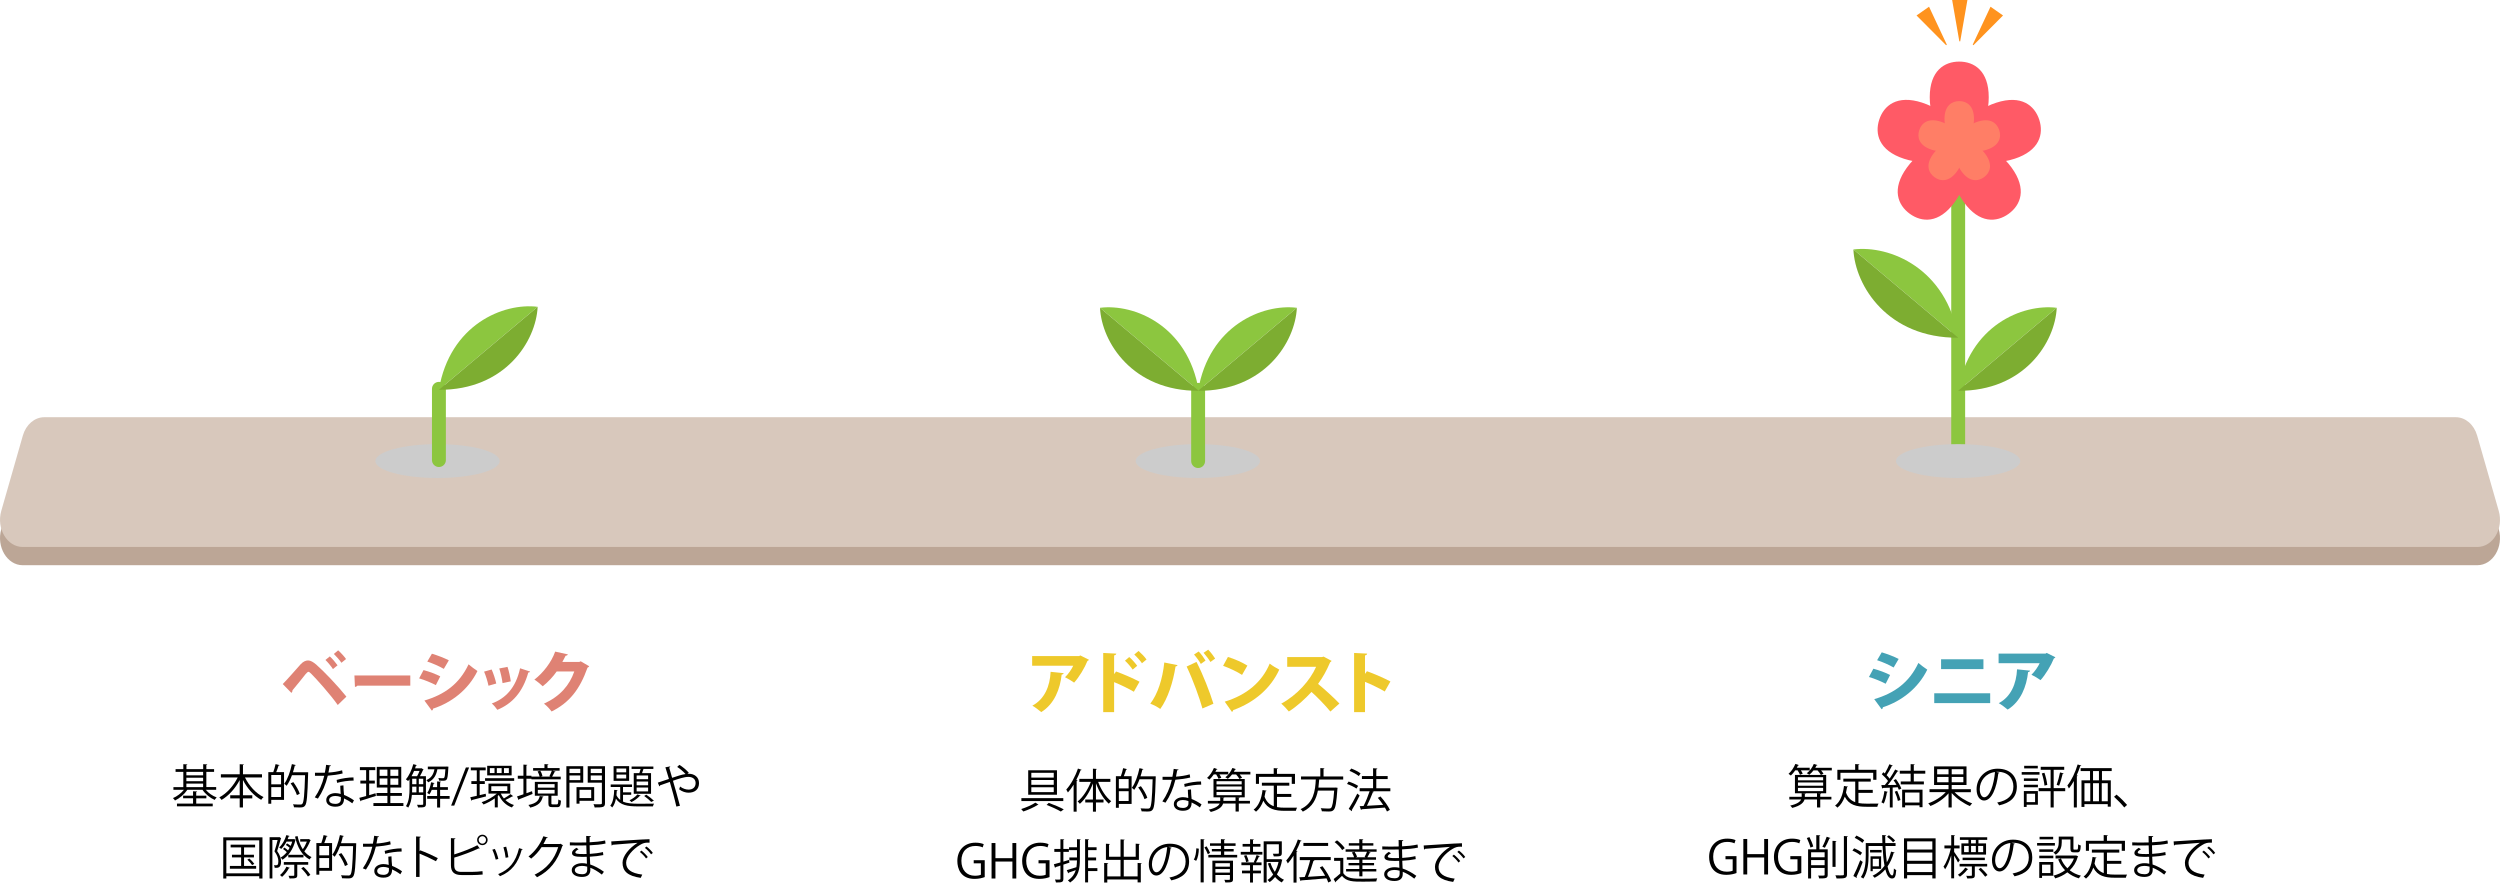 <?xml version="1.0" encoding="UTF-8"?>
<svg xmlns="http://www.w3.org/2000/svg" viewBox="0 0 1233.13 435.35">
  <defs>
    <style>
      .cls-1 {
        fill: #8cc63f;
      }

      .cls-2 {
        isolation: isolate;
      }

      .cls-3 {
        fill: #d8c8bc;
      }

      .cls-4 {
        fill: #eec92b;
      }

      .cls-5 {
        fill: #ff5a66;
      }

      .cls-6 {
        fill: #bca696;
      }

      .cls-7 {
        fill: #44a2b5;
      }

      .cls-8 {
        fill: #ff931e;
      }

      .cls-9 {
        fill: #df8274;
      }

      .cls-10 {
        fill: #ccc;
      }

      .cls-11 {
        fill: #ff7e66;
      }

      .cls-12 {
        mix-blend-mode: multiply;
      }

      .cls-13 {
        fill: #7dad31;
      }
    </style>
  </defs>
  <g class="cls-2">
    <g id="_レイヤー_2" data-name="レイヤー 2">
      <g id="_イラスト" data-name="イラスト">
        <g>
          <g>
            <path class="cls-6" d="M1211.3,214.79H21.83c-4.77,0-9.01,3.64-10.56,9.05L.62,261.02c-2.49,8.71,2.9,17.77,10.56,17.77H1221.95c7.67,0,13.06-9.06,10.56-17.77l-10.65-37.18c-1.55-5.41-5.79-9.05-10.56-9.05Z"/>
            <path class="cls-3" d="M1211.3,205.79H21.83c-4.77,0-9.01,3.64-10.56,9.05L.62,252.02c-2.49,8.71,2.9,17.77,10.56,17.77H1221.95c7.67,0,13.06-9.06,10.56-17.77l-10.65-37.18c-1.55-5.41-5.79-9.05-10.56-9.05Z"/>
            <path class="cls-1" d="M965.88,230.84c-1.89,0-3.43-1.54-3.43-3.43V61.75c0-1.89,1.54-3.43,3.43-3.43s3.43,1.54,3.43,3.43V227.41c0,1.89-1.54,3.43-3.43,3.43Z"/>
            <g>
              <path class="cls-1" d="M965.84,192.77l48.65-40.95c-16.83-2.1-43.26,8.71-48.65,40.95Z"/>
              <path class="cls-13" d="M965.84,192.77l48.65-40.95c-.8,16.94-15.96,41.14-48.65,40.95Z"/>
            </g>
            <g>
              <path class="cls-1" d="M965.91,166.59l-51.72-43.54c17.89-2.23,45.99,9.26,51.72,43.54Z"/>
              <path class="cls-13" d="M965.91,166.59l-51.72-43.54c.85,18.01,16.97,43.74,51.72,43.54Z"/>
            </g>
            <g class="cls-12">
              <ellipse class="cls-10" cx="965.84" cy="227.42" rx="30.64" ry="8.35"/>
            </g>
            <g class="cls-12">
              <ellipse class="cls-10" cx="590.83" cy="227.42" rx="30.64" ry="8.35"/>
            </g>
            <g class="cls-12">
              <ellipse class="cls-10" cx="215.81" cy="227.42" rx="30.64" ry="8.35"/>
            </g>
            <polygon class="cls-8" points="970.43 0 966.88 20.38 966.44 20.38 962.9 0 970.43 0"/>
            <polygon class="cls-8" points="951.5 3.31 960.28 22.04 959.92 22.3 945.33 7.63 951.5 3.31"/>
            <polygon class="cls-8" points="988 7.63 973.4 22.3 973.04 22.04 981.83 3.31 988 7.63"/>
            <path class="cls-1" d="M590.98,230.85c-1.9,0-3.43-1.54-3.43-3.43v-35.13c0-1.9,1.54-3.43,3.43-3.43s3.43,1.54,3.43,3.43v35.13c0,1.9-1.54,3.43-3.43,3.43Z"/>
            <g>
              <path class="cls-1" d="M590.95,192.77l48.73-40.95c-16.85-2.1-43.33,8.71-48.73,40.95Z"/>
              <path class="cls-13" d="M590.95,192.77l48.73-40.95c-.8,16.94-15.99,41.14-48.73,40.95Z"/>
            </g>
            <g>
              <path class="cls-1" d="M591.31,192.77l-48.73-40.95c16.85-2.1,43.33,8.71,48.73,40.95Z"/>
              <path class="cls-13" d="M591.31,192.77l-48.73-40.95c.8,16.94,15.99,41.14,48.73,40.95Z"/>
            </g>
            <g>
              <g>
                <path class="cls-5" d="M993.64,78.32c-12.48,4.06-24.98,.49-27.24-6.44-2.25-6.94,5.76-17.17,18.25-21.22,12.48-4.06,18.96,1.46,21.22,8.4,2.25,6.94,.26,15.21-12.23,19.27Z"/>
                <path class="cls-5" d="M968.69,99.77c-7.72-10.62-8.19-23.61-2.29-27.9,5.9-4.29,18.11,.18,25.82,10.8,7.72,10.62,4.47,18.49-1.43,22.78s-14.39,4.94-22.1-5.68Z"/>
                <path class="cls-5" d="M940.58,82.67c7.72-10.62,19.92-15.08,25.82-10.8,5.9,4.29,5.43,17.28-2.29,27.9-7.72,10.62-16.2,9.96-22.1,5.68s-9.15-12.16-1.43-22.78Z"/>
                <path class="cls-5" d="M948.15,50.65c12.48,4.06,20.5,14.29,18.25,21.22-2.25,6.94-14.75,10.5-27.24,6.44-12.48-4.06-14.48-12.33-12.23-19.27,2.25-6.94,8.73-12.46,21.22-8.4Z"/>
                <path class="cls-5" d="M980.95,47.96c0,13.13-7.25,23.91-14.55,23.91s-14.55-10.79-14.55-23.91,7.25-17.58,14.55-17.58,14.55,4.46,14.55,17.58Z"/>
              </g>
              <g>
                <path class="cls-11" d="M980.02,73.84c-6.24,2.03-12.49,.25-13.62-3.22-1.13-3.47,2.88-8.58,9.12-10.61,6.24-2.03,9.48,.73,10.61,4.2,1.13,3.47,.13,7.61-6.11,9.63Z"/>
                <path class="cls-11" d="M967.55,84.57c-3.86-5.31-4.09-11.8-1.14-13.95,2.95-2.14,9.05,.09,12.91,5.4,3.86,5.31,2.23,9.24-.72,11.39-2.95,2.14-7.19,2.47-11.05-2.84Z"/>
                <path class="cls-11" d="M953.49,76.02c3.86-5.31,9.96-7.54,12.91-5.4,2.95,2.14,2.71,8.64-1.14,13.95-3.86,5.31-8.1,4.98-11.05,2.84-2.95-2.14-4.57-6.08-.72-11.39Z"/>
                <path class="cls-11" d="M957.28,60.01c6.24,2.03,10.25,7.14,9.12,10.61-1.13,3.47-7.38,5.25-13.62,3.22-6.24-2.03-7.24-6.17-6.11-9.63,1.13-3.47,4.37-6.23,10.61-4.2Z"/>
                <path class="cls-11" d="M973.67,58.66c0,6.56-3.63,11.96-7.27,11.96s-7.27-5.39-7.27-11.96,3.63-8.79,7.27-8.79,7.27,2.23,7.27,8.79Z"/>
              </g>
            </g>
            <path class="cls-1" d="M216.5,230.35c-1.9,0-3.43-1.54-3.43-3.43v-35.13c0-1.9,1.54-3.43,3.43-3.43s3.43,1.54,3.43,3.43v35.13c0,1.9-1.54,3.43-3.43,3.43Z"/>
            <g>
              <path class="cls-1" d="M216.47,192.28l48.73-40.95c-16.85-2.1-43.33,8.71-48.73,40.95Z"/>
              <path class="cls-13" d="M216.47,192.28l48.73-40.95c-.8,16.94-15.99,41.14-48.73,40.95Z"/>
            </g>
          </g>
          <g>
            <g>
              <path d="M106.61,389.57h-5.1c1.33,1.63,3.36,3.06,5.38,3.77-.32,.3-.78,.83-1.01,1.22-2.28-.99-4.6-2.9-6-4.99h-7.47c-1.45,2.18-3.84,4.21-6.09,5.29-.23-.37-.67-.9-1.01-1.2,1.95-.81,4.05-2.37,5.4-4.09h-5.17v-1.33h4.88v-7.52h-3.82v-1.33h3.82v-2.46l2,.12c-.02,.18-.16,.28-.46,.32v2.02h8.26v-2.46l2.02,.12c-.02,.18-.16,.3-.46,.32v2.02h3.82v1.33h-3.82v7.52h4.85v1.33Zm-9.82,4.19v2.62h8.14v1.33h-17.64v-1.33h7.93v-2.62h-4.9v-1.29h4.9v-2.18l2.02,.12c-.02,.16-.16,.28-.46,.32v1.75h5.01v1.29h-5.01Zm3.4-13.04h-8.26v1.7h8.26v-1.7Zm-8.26,2.9v1.7h8.26v-1.7h-8.26Zm0,2.9v1.73h8.26v-1.73h-8.26Z"/>
              <path d="M129.22,383.48h-8.39c1.98,4.09,5.43,7.89,9.17,9.68-.39,.32-.9,.92-1.17,1.36-3.61-1.96-6.88-5.63-8.99-9.8v7.54h4.6v1.56h-4.6v4.46h-1.61v-4.46h-4.67v-1.56h4.67v-7.5c-2.18,4.16-5.47,7.77-8.94,9.8-.28-.39-.76-.97-1.1-1.26,3.61-1.86,7.06-5.73,9.06-9.82h-8.3v-1.56h9.29v-4.97l2.07,.12c-.02,.16-.14,.28-.46,.32v4.53h9.38v1.56Z"/>
              <path d="M134.79,380.86c.44-1.17,.9-2.78,1.13-3.96l1.98,.48c-.07,.16-.21,.23-.51,.23-.25,.94-.71,2.23-1.15,3.24h3.86v13.68h-6.3v1.91h-1.45v-15.59h2.44Zm3.84,6.02v-4.6h-4.83v4.6h4.83Zm-4.83,6.23h4.83v-4.85h-4.83v4.85Zm17.41-12.21l.8,.05c-.02,.12-.02,.34-.02,.51-.32,11.13-.62,14.81-1.52,15.91-.57,.78-1.2,.92-2.81,.92-.76,0-1.7-.02-2.64-.09-.05-.44-.23-1.08-.51-1.47,1.63,.12,3.1,.12,3.75,.12,.37,0,.62-.09,.85-.34,.74-.8,1.08-4.39,1.36-14.14h-6.46c-.74,2.02-1.63,3.86-2.64,5.24-.25-.28-.8-.78-1.15-1.01,1.63-2.18,2.97-5.96,3.75-9.7l1.95,.46c-.07,.21-.25,.28-.51,.25-.25,1.1-.55,2.23-.92,3.31h6.71Zm-6.53,4.88c1.33,1.79,2.69,4.16,3.17,5.73l-1.4,.67c-.48-1.56-1.77-4-3.1-5.79l1.33-.6Z"/>
              <path d="M163.28,377.59c-.07,.18-.3,.37-.71,.39-.16,1.01-.37,2.21-.58,3.1,2.25-.14,4.76-.53,6.76-1.13l.25,1.56c-2.14,.53-4.67,.9-7.31,1.1-1.1,4.42-2.62,8-4.88,11.31l-1.54-.62c2.09-3.01,3.68-6.46,4.67-10.65h-4.58v-1.49h2.74c.71,0,1.45-.02,2.12-.02,.28-1.22,.48-2.53,.64-3.89l2.41,.32Zm6.12,9.8c.02,1.86,.16,3.13,.3,4.71,1.47,.58,3.38,1.56,4.9,2.67l-.83,1.47c-1.26-.97-2.83-1.86-4.07-2.42,0,2.3-.92,4.09-4.3,4.09-2.55,0-4.51-1.15-4.48-3.31,0-2.3,2.41-3.4,4.53-3.4,.83,0,1.68,.16,2.6,.41-.09-1.47-.21-2.97-.21-4.05l1.56-.18Zm-1.27,5.75c-.94-.37-1.91-.53-2.74-.53-1.38,0-3.01,.55-3.04,1.98,0,1.31,1.29,1.93,3.08,1.93,1.66,0,2.71-.8,2.71-2.32,0-.37,0-.71-.02-1.06Zm6.3-8.12c-2.6,.02-5.75,.44-8.14,1.13l-.25-1.45c2.62-.76,5.79-1.24,8.3-1.24l.09,1.56Z"/>
              <path d="M182.1,386.49v5.7l3.13-.92c.02,.14,.05,.28,.18,1.33-2.67,.85-5.5,1.77-7.27,2.3-.02,.18-.16,.3-.3,.34l-.62-1.7c.94-.23,2.09-.55,3.38-.92v-6.14h-2.85v-1.45h2.85v-5.17h-3.08v-1.47h7.59v1.47h-3.01v5.17h2.78v1.45h-2.78Zm10.44,9.63h6.44v1.43h-14.79v-1.43h6.9v-3.56h-5.38v-1.4h5.38v-2.69h-5.24v-10.21h12.07v10.21h-5.38v2.69h5.7v1.4h-5.7v3.56Zm-5.29-16.51v3.08h3.84v-3.08h-3.84Zm0,7.5h3.84v-3.13h-3.84v3.13Zm9.22-4.42v-3.08h-3.93v3.08h3.93Zm0,4.42v-3.13h-3.93v3.13h3.93Z"/>
              <path d="M210.09,382.86v13.7c0,1.72-.97,1.72-3.89,1.72-.07-.37-.3-.96-.51-1.33,.74,.02,1.4,.05,1.89,.05,1.06,0,1.17,0,1.17-.46v-4.44h-5.59c-.18,2.18-.69,4.53-1.79,6.25-.23-.21-.83-.58-1.13-.71,1.59-2.48,1.75-5.96,1.75-8.58v-4.67c-.23,.3-.46,.6-.69,.85-.25-.23-.76-.64-1.1-.85,1.54-1.68,2.87-4.58,3.66-7.47l1.77,.48c-.05,.16-.18,.23-.46,.23-.14,.46-.28,.9-.44,1.36h2.94l.23-.07,1.06,.69c-.05,.09-.18,.14-.3,.18-.37,.9-.97,2.07-1.52,3.06h2.94Zm-4.37,0c.44-.74,.87-1.7,1.22-2.6h-2.69c-.39,.92-.8,1.79-1.26,2.6h2.74Zm-2.41,5.17v1.03c0,.55,0,1.17-.05,1.79h2.14v-2.83h-2.09Zm0-3.93v2.71h2.09v-2.71h-2.09Zm3.27,0v2.71h2.18v-2.71h-2.18Zm0,6.76h2.18v-2.83h-2.18v2.83Zm14.62-12.69c0,.16-.02,.32-.05,.48-.21,3.91-.39,5.36-.9,5.91-.3,.37-.67,.55-1.72,.55-.53,0-1.24-.02-1.95-.05-.02-.39-.16-.94-.37-1.31,.97,.12,1.86,.12,2.18,.12,.34,0,.55-.02,.69-.21,.28-.32,.46-1.43,.62-4.21h-3.96c-.48,2.55-1.49,5.04-4.55,6.44-.18-.32-.57-.83-.9-1.08,2.58-1.08,3.56-3.08,4-5.36h-3.27v-1.33h9.06l.3-.02,.8,.07Zm.58,14.46v1.38h-4.69v4.3h-1.49v-4.3h-4.88v-1.38h4.88v-3.01h-2.64c-.32,.85-.74,1.61-1.17,2.21-.25-.21-.74-.55-1.06-.74,.9-1.17,1.54-3.22,1.91-5.24l1.7,.41c-.05,.14-.18,.23-.44,.23-.14,.58-.28,1.17-.46,1.77h2.16v-2.81l1.93,.12c-.02,.16-.14,.28-.44,.32v2.37h3.84v1.36h-3.84v3.01h4.69Z"/>
              <path d="M224.05,397.37h-1.54l7.29-18.83h1.59l-7.34,18.83Z"/>
              <path d="M239.57,391.5l.16,1.33c-2.53,.67-5.2,1.36-6.88,1.77-.02,.18-.14,.32-.3,.37l-.6-1.72c.9-.18,2-.44,3.22-.71v-5.84h-2.67v-1.4h2.67v-5.33h-2.94v-1.4h7.34v1.4h-2.97v5.33h2.53v1.4h-2.53v5.5l2.97-.69Zm7.45-.05c.39,.85,.9,1.66,1.52,2.39,1.08-.6,2.46-1.5,3.27-2.12l1.33,1.01c-.07,.07-.16,.11-.28,.11-.07,0-.12,0-.18-.02-.87,.55-2.3,1.29-3.4,1.79,1.17,1.1,2.6,1.98,4.23,2.46-.34,.3-.78,.85-1.01,1.22-2.9-1.01-5.17-3.29-6.46-6.12-.16,.16-.32,.3-.51,.46v5.63h-1.47v-4.48c-1.77,1.29-3.79,2.35-5.56,3.04-.21-.34-.62-.83-.94-1.13,2.55-.83,5.54-2.46,7.52-4.25h-4.14v-4.92h10.76v4.92h-4.67Zm-7.77-7.61h14.37v1.31h-14.37v-1.31Zm13.11-6.12v4.76h-12.05v-4.76h12.05Zm-8.44,3.59v-2.42h-2.3v2.42h2.3Zm-1.59,6.48v2.39h7.91v-2.39h-7.91Zm5.1-6.48v-2.42h-2.37v2.42h2.37Zm3.56,0v-2.42h-2.41v2.42h2.41Z"/>
              <path d="M259.65,391.25l2.76-.99c.07,.3,.14,.62,.28,1.36-2.44,.99-4.99,2-6.62,2.62-.02,.18-.14,.32-.28,.37l-.78-1.75c.87-.28,1.98-.67,3.17-1.08v-7.68h-2.78v-1.47h2.78v-5.5l1.93,.14c-.02,.16-.16,.25-.46,.3v5.06h2.48v.44h4.05c-.16-.74-.55-1.77-1.01-2.58l1.31-.32c.53,.78,.97,1.91,1.1,2.64-.51,.12-.8,.21-.99,.25h5.01l-.6-.21c.41-.76,.92-1.91,1.2-2.71h-9.24v-1.29h5.59v-1.95l1.98,.12c-.02,.16-.14,.28-.46,.32v1.52h5.96v1.29h-3.47l1.47,.44c-.05,.14-.21,.21-.46,.21-.32,.64-.8,1.59-1.22,2.28h4.23v1.33h-14.44v-.3h-2.48v7.15Zm8.46,1.61c-.05,.14-.18,.25-.44,.3-.64,2.41-1.95,4.21-6.14,5.2-.16-.37-.57-1.01-.9-1.31,3.84-.74,5.1-2.14,5.59-4.39l1.89,.21Zm3.86,3.33c0,.48,.11,.57,.69,.57h2c.55,0,.67-.28,.74-2.41,.3,.25,.9,.48,1.31,.58-.16,2.58-.55,3.2-1.86,3.2h-2.37c-1.59,0-1.98-.41-1.98-1.91v-3.72h-6.69v-6.83h11.27v6.83h-2.99l-.11,.02v3.68Zm-6.69-9.43v1.77h8.28v-1.77h-8.28Zm0,2.83v1.82h8.28v-1.82h-8.28Z"/>
              <path d="M287.69,386.05h-6.81v12.26h-1.52v-20.37h8.32v8.12Zm-1.47-6.85h-5.33v2.12h5.33v-2.12Zm-5.33,5.59h5.33v-2.3h-5.33v2.3Zm12.19,10.21h-7.24v1.4h-1.47v-8.16h8.71v6.76Zm-1.47-5.43h-5.77v4.09h5.77v-4.09Zm6.81-11.64v18.19c0,1.08-.28,1.59-.99,1.86-.76,.28-2.09,.3-4.12,.3-.07-.44-.34-1.17-.57-1.61,.8,.02,1.56,.05,2.21,.05,1.79,0,1.93,0,1.93-.62v-10.05h-6.99v-8.12h8.53Zm-1.54,1.27h-5.5v2.12h5.5v-2.12Zm-5.5,5.59h5.5v-2.3h-5.5v2.3Z"/>
              <path d="M307.31,392.03v3.36c1.93,.87,4.44,1.03,7.45,1.06,.97,0,6.6,0,7.86-.05-.23,.34-.48,.94-.57,1.36h-7.29c-5.2,0-8.81-.58-10.95-3.82-.32,1.66-.87,3.24-1.84,4.35-.21-.28-.62-.69-.94-.87,1.43-1.72,1.82-4.97,1.93-7.82l1.72,.16c-.02,.16-.16,.28-.44,.3-.05,.69-.09,1.43-.18,2.18,.48,.99,1.1,1.75,1.86,2.34v-6.39h-4.69v-1.24h10.51v1.24h-4.44v2.62h4.05v1.22h-4.05Zm3.01-14.12v7.24h-7.66v-7.24h7.66Zm-1.45,3.04v-1.86h-4.78v1.86h4.78Zm0,3.04v-1.91h-4.78v1.91h4.78Zm7.13,8.46c-.09,.16-.28,.21-.46,.18-.99,1.1-2.62,2.28-4.07,3.01-.21-.25-.64-.69-.94-.92,1.36-.62,2.97-1.72,3.89-2.88l1.59,.6Zm-3.4-11.11h2.76c.21-.62,.46-1.38,.64-2.05h-4.46v-1.2h10.74v1.2h-4.88c-.18,.62-.44,1.38-.71,2.05h4.44v10.21h-8.53v-10.21Zm7.08,3.01v-1.84h-5.66v1.84h5.66Zm0,2.99v-1.86h-5.66v1.86h5.66Zm0,3.01v-1.89h-5.66v1.89h5.66Zm1.52,5.2c-.8-.87-2.21-2.05-3.45-2.94l1.03-.64c1.33,.92,2.85,2.07,3.75,2.97l-1.33,.62Z"/>
              <path d="M339.11,381.71c.25-.02,.46-.05,.69-.05,2.51,0,4.99,1.5,4.99,4.6s-2.05,4.74-5.2,4.74c-1.36,0-3.15-.51-4.6-1.66,.16-.34,.34-.94,.46-1.38,1.33,1.04,2.92,1.52,4.14,1.52,2.16,0,3.52-1.17,3.52-3.24,0-1.7-1.17-3.04-3.61-3.04-1.93,0-4.97,.99-7.57,1.91,1.08,3.66,2.55,8.9,3.45,12.35l-1.77,.39c-.71-3.31-2.23-8.78-3.22-12.16-1.47,.53-3.54,1.22-4.78,1.68-.02,.21-.18,.41-.39,.51l-.74-1.84c1.47-.46,3.79-1.22,5.47-1.82-.69-2.35-1.33-4.42-1.75-5.75l2.37-.44c.02,.3-.09,.41-.48,.62,.51,1.77,.92,3.27,1.43,5.01,2.48-.85,4.83-1.61,6.62-1.86-1.03-1.17-2.85-2.74-4.12-3.5l1.06-1.03c1.54,.87,3.59,2.6,4.67,3.91l-.64,.53Z"/>
              <path d="M110.12,413.03h19.34v20.3h-1.59v-1.13h-16.23v1.13h-1.52v-20.3Zm1.52,17.73h16.23v-16.26h-16.23v16.26Zm8.74-3.63h5.96v1.36h-12.95v-1.36h5.54v-4.23h-4.51v-1.31h4.51v-3.61h-5.17v-1.33h12.07v1.33h-5.45v3.61h4.88v1.31h-4.88v4.23Zm3.98-.41c-.48-.74-1.49-1.89-2.37-2.69l1.01-.55c.9,.78,1.93,1.86,2.44,2.6l-1.08,.64Z"/>
              <path d="M137.76,412.87l.94,.58c-.02,.07-.09,.16-.16,.21-.48,1.77-1.2,4.19-1.84,6.12,1.4,1.98,1.93,3.63,1.93,5.13,0,3.2-1.52,3.24-3.15,3.15-.02-.37-.14-.94-.32-1.29,.3,.02,.57,.02,.83,.02,.71,0,1.31,0,1.31-1.98-.02-1.33-.48-2.94-1.91-4.9,.57-1.75,1.15-3.93,1.54-5.56h-2.58v18.97h-1.38v-20.37h4.55l.23-.07Zm3.86,3.15c.58,.32,1.24,.78,1.75,1.2,.3-.67,.55-1.36,.76-2.09h-2.81c-.71,1.43-1.63,2.71-2.62,3.61-.23-.21-.67-.57-.99-.76,1.52-1.33,2.81-3.63,3.54-6.07l1.61,.44c-.05,.16-.21,.23-.46,.23-.14,.44-.32,.9-.51,1.33h2.83l.28-.05c.67,.25,.78,.3,.87,.37-.05,.12-.12,.18-.18,.25-1.01,4.42-3.5,7.8-6.37,9.59-.18-.32-.57-.8-.9-1.06,1.08-.62,2.14-1.54,3.06-2.69-.51-.51-1.24-1.13-1.89-1.56l.71-.69c.6,.39,1.29,.94,1.77,1.4,.3-.41,.55-.85,.8-1.29-.51-.48-1.24-1.03-1.89-1.4l.62-.76Zm.87,12.26c-.8,1.54-2.12,3.17-3.36,4.23-.23-.25-.71-.67-1.01-.9,1.17-.94,2.41-2.53,3.17-4.12,1.22,.41,1.45,.48,1.66,.57-.05,.14-.21,.21-.46,.21Zm9.54-1.75h-5.4v5.15c0,1.45-.55,1.63-3.82,1.63-.07-.39-.3-.97-.51-1.33,1.17,.02,2.18,.02,2.48,0,.3-.02,.37-.07,.37-.34v-5.1h-5.15v-1.33h12.03v1.33Zm-9.84-3.61v-1.29h7.5v1.29h-7.5Zm10.12-9.08l.99,.6c-.02,.12-.16,.16-.25,.21-.64,1.75-1.77,3.84-2.94,5.29,.99,1.22,2.18,2.18,3.56,2.83-.32,.28-.76,.78-.97,1.17-3.77-2-6.05-6.07-7.17-11.27l1.24-.28c.53,2.46,1.38,4.67,2.58,6.49,.78-1.06,1.52-2.46,2-3.75h-3.27v-1.22h3.98l.25-.07Zm-.44,18.49c-.6-1.1-2-2.81-3.27-4.02l1.13-.71c1.27,1.17,2.71,2.81,3.36,3.93l-1.22,.81Z"/>
              <path d="M158.49,415.86c.44-1.17,.9-2.78,1.13-3.96l1.98,.48c-.07,.16-.21,.23-.51,.23-.25,.94-.71,2.23-1.15,3.24h3.86v13.68h-6.3v1.91h-1.45v-15.59h2.44Zm3.84,6.02v-4.6h-4.83v4.6h4.83Zm-4.83,6.23h4.83v-4.85h-4.83v4.85Zm17.41-12.21l.8,.05c-.02,.12-.02,.34-.02,.51-.32,11.13-.62,14.81-1.52,15.91-.57,.78-1.2,.92-2.81,.92-.76,0-1.7-.02-2.64-.09-.05-.44-.23-1.08-.51-1.47,1.63,.12,3.1,.12,3.75,.12,.37,0,.62-.09,.85-.34,.74-.8,1.08-4.39,1.36-14.14h-6.46c-.74,2.02-1.63,3.86-2.64,5.24-.25-.28-.8-.78-1.15-1.01,1.63-2.18,2.97-5.96,3.75-9.7l1.95,.46c-.07,.21-.25,.28-.51,.25-.25,1.1-.55,2.23-.92,3.31h6.71Zm-6.53,4.88c1.33,1.79,2.69,4.16,3.17,5.73l-1.4,.67c-.48-1.56-1.77-4-3.1-5.79l1.33-.6Z"/>
              <path d="M186.98,412.59c-.07,.18-.3,.37-.71,.39-.16,1.01-.37,2.21-.58,3.1,2.25-.14,4.76-.53,6.76-1.13l.25,1.56c-2.14,.53-4.67,.9-7.31,1.1-1.1,4.42-2.62,8-4.88,11.31l-1.54-.62c2.09-3.01,3.68-6.46,4.67-10.65h-4.58v-1.49h2.74c.71,0,1.45-.02,2.12-.02,.28-1.22,.48-2.53,.64-3.89l2.41,.32Zm6.12,9.8c.02,1.86,.16,3.13,.3,4.71,1.47,.58,3.38,1.56,4.9,2.67l-.83,1.47c-1.26-.97-2.83-1.86-4.07-2.42,0,2.3-.92,4.09-4.3,4.09-2.55,0-4.51-1.15-4.48-3.31,0-2.3,2.41-3.4,4.53-3.4,.83,0,1.68,.16,2.6,.41-.09-1.47-.21-2.97-.21-4.05l1.56-.18Zm-1.27,5.75c-.94-.37-1.91-.53-2.74-.53-1.38,0-3.01,.55-3.04,1.98,0,1.31,1.29,1.93,3.08,1.93,1.66,0,2.71-.8,2.71-2.32,0-.37,0-.71-.02-1.06Zm6.3-8.12c-2.6,.02-5.75,.44-8.14,1.13l-.25-1.45c2.62-.76,5.79-1.24,8.3-1.24l.09,1.56Z"/>
              <path d="M215.02,424.8c-2.35-1.26-5.56-2.76-8.07-3.75v11.5h-1.72v-19.98l2.32,.14c-.02,.25-.21,.41-.6,.48v6.71l.35-.48c2.69,.99,6.25,2.58,8.65,3.84l-.92,1.54Z"/>
              <path d="M233.16,430.04c.92,0,3.38-.11,4.83-.34,.02,.51,.05,1.15,.09,1.66-1.52,.18-3.82,.25-4.76,.25h-5.75c-3.47,0-5.15-1.5-5.15-4.78v-13.43l2.25,.14c-.05,.23-.21,.37-.62,.44v7.47c3.52-1.1,8.42-2.94,11.41-4.55l1.17,1.59c-.07,.05-.16,.07-.25,.07-.11,0-.23-.02-.34-.07-2.78,1.4-8.03,3.36-11.98,4.53v3.84c0,2.35,1.13,3.2,3.5,3.2h5.61Zm4.78-18.33c1.43,0,2.58,1.15,2.58,2.58s-1.15,2.58-2.58,2.58-2.6-1.15-2.6-2.58,1.22-2.58,2.6-2.58Zm1.79,2.58c0-1.01-.8-1.84-1.79-1.84s-1.82,.83-1.82,1.84,.8,1.84,1.82,1.84,1.79-.87,1.79-1.84Z"/>
              <path d="M244.09,418.73c.69,1.4,1.45,3.61,1.72,4.94l-1.29,.34c-.28-1.33-.99-3.43-1.68-4.9l1.24-.39Zm13.73,.16c-.05,.21-.28,.25-.48,.23-1.79,6.71-5.17,10.83-10.74,13.08-.18-.28-.6-.8-.9-1.06,5.5-2.16,8.65-5.93,10.32-12.79l1.79,.53Zm-8.14-1.26c.48,1.54,.92,3.75,1.08,5.22l-1.36,.25c-.14-1.47-.57-3.59-1.08-5.17l1.36-.3Z"/>
              <path d="M277.74,416.94c-.09,.11-.21,.23-.35,.32-2.41,7.45-6.19,12.23-12.53,15.45-.28-.39-.71-.92-1.17-1.26,6.02-2.92,9.75-7.52,11.66-13.61h-8.21c-1.33,2.07-3.1,4.07-5.15,5.68-.32-.32-.85-.76-1.31-1.06,3.13-2.42,5.77-5.93,7.34-9.98l2.18,.62c-.09,.23-.37,.3-.67,.3-.46,1.01-.94,1.98-1.47,2.9h8.09l.28-.14,1.31,.78Z"/>
              <path d="M281.12,415.49c1.43,.09,3.33,.09,4.9,.09,1.03,0,2.21-.02,3.17-.05-.02-1.1-.05-2.39-.05-3.2l2.32,.12c-.02,.28-.23,.41-.62,.48-.02,.37,0,2.14,0,2.53,2.69-.14,5.36-.37,7.63-.9l.21,1.52c-2.25,.51-4.92,.74-7.84,.87,.02,1.38,.05,2.81,.09,4.23,2.23-.14,4.62-.44,6.48-.9l.18,1.49c-1.93,.41-4.35,.69-6.65,.8l.18,3.84c2.12,.69,4.37,1.88,6.76,3.59l-1.01,1.4c-2.07-1.63-4.02-2.74-5.7-3.38,0,.37,.02,.78,.02,1.08-.02,2.18-1.33,3.45-4.12,3.45-2.92,0-5.06-1.2-5.06-3.36s2.51-3.43,5.08-3.43c.76,0,1.56,.07,2.41,.28-.02-.99-.07-2.18-.09-3.43-.74,.02-1.56,.05-2.23,.05-3.93,0-5.04-.62-5.04-1.95,0-.87,.67-1.59,2.14-2.53l1.1,.71c-1.03,.57-1.59,1.08-1.59,1.54,0,.69,1.08,.83,4,.83,.51,0,1.03,0,1.54-.02l-.14-4.25c-.99,.05-2.14,.05-3.17,.05-1.47,0-3.56,0-4.94-.05v-1.52Zm8.51,11.98c-.92-.25-1.77-.37-2.58-.37-1.75,0-3.52,.71-3.52,2.09s1.61,2.02,3.61,2.02c1.82,0,2.51-.8,2.51-2.41l-.02-1.33Z"/>
              <path d="M301.5,415.03c1.72-.07,15.89-1.08,18.88-1.1l.02,1.72c-.3-.02-.58-.02-.85-.02-1.33,0-2.46,.23-3.93,1.17-3.45,2.07-6.78,5.77-6.78,8.74,0,3.22,2.25,5.13,7.96,5.86l-.76,1.61c-6.53-.94-8.97-3.38-8.97-7.47,0-3.24,3.2-7.17,7.4-9.82-2.53,.18-9.31,.69-12.28,.97-.07,.18-.32,.34-.51,.37l-.18-2.02Zm14.9,4.53c1.1,.83,2.41,2.18,3.13,3.17l-.87,.71c-.64-1.01-2.05-2.44-3.04-3.2l.78-.69Zm2.48-2.02c1.13,.83,2.46,2.16,3.13,3.17l-.87,.69c-.62-.92-1.95-2.35-3.04-3.17l.78-.69Z"/>
            </g>
            <g>
              <path class="cls-9" d="M139.47,337.41c2.34-2.38,6.54-7.19,8.81-9.74,1.22-1.32,2.48-1.91,3.7-1.91s2.57,.83,3.96,2.01c3.73,3.23,10.83,10.69,14.92,15.84l-4.26,4.13c-3.63-5.18-10.73-13.07-12.97-15.28-.73-.69-1.12-1.09-1.49-1.09-.36,.03-.76,.43-1.39,1.12-.89,1.12-4.49,5.68-6.5,8.02,.03,.4-.1,.89-.53,1.25l-4.26-4.36Zm23.2-13.63c1.32,1.16,2.97,3.17,3.83,4.39l-2.28,1.85c-.73-1.19-2.61-3.46-3.7-4.49l2.14-1.75Zm4.13-3c1.35,1.19,3.04,3.07,3.89,4.29l-2.28,1.85c-.76-1.16-2.64-3.3-3.73-4.36l2.11-1.78Z"/>
              <path class="cls-9" d="M174.82,333.19h27.56v5.02h-26.11c-.23,.33-.69,.56-1.19,.63l-.26-5.64Z"/>
              <path class="cls-9" d="M208.91,330.52c2.94,.79,6.11,1.98,8.25,3.1l-2.18,4.32c-2.11-1.12-5.41-2.51-8.25-3.33l2.18-4.09Zm.43,15.02c9.83-2.91,17.23-8.12,21.78-17.86,.99,.89,3.33,2.64,4.39,3.3-4.52,9.24-12.74,15.58-21.95,18.58,.07,.33-.1,.73-.56,.96l-3.66-4.98Zm3.7-23.1c2.94,.89,6.04,2.08,8.35,3.27l-2.48,4.22c-2.34-1.35-5.25-2.64-8.15-3.6l2.28-3.89Z"/>
              <path class="cls-9" d="M242.5,330.22c.89,1.95,1.85,4.95,2.28,6.93l-3.83,1.09c-.43-2.11-1.29-4.95-2.18-6.96l3.73-1.05Zm18.98,1.02c-.1,.27-.43,.5-.89,.46-2.74,9.77-8.02,15.45-15.28,18.42-.53-.82-1.82-2.38-2.74-3.13,6.67-2.41,11.85-7.59,13.96-17.36l4.95,1.62Zm-11.16-2.31c.69,1.91,1.35,5.08,1.62,7.16l-4.06,.86c-.26-2.21-.96-5.21-1.62-7.23l4.06-.79Z"/>
              <path class="cls-9" d="M290.62,328.64c-.13,.3-.53,.53-.83,.69-3.86,10.83-8.91,17.2-17.72,21.62-.83-1.12-2.31-2.84-3.76-3.86,8.05-3.7,12.61-9.11,14.95-15.88h-8.68c-1.55,2.31-4.26,5.25-6.87,7.29-.96-.96-2.81-2.47-4.13-3.27,4.19-3.2,8.38-8.45,10.26-13.83l6.27,1.38c-.13,.4-.59,.63-1.12,.66-.49,1.06-1.12,2.08-1.62,3.07h8.35l.73-.33,4.16,2.44Z"/>
            </g>
          </g>
          <g>
            <g>
              <path d="M512.24,396.91c-.09,.07-.25,.14-.46,.14-1.63,1.1-4.65,2.44-7.01,3.22-.23-.32-.71-.87-1.06-1.2,2.39-.76,5.43-2.07,6.99-3.17l1.54,1.01Zm-8.44-3.22h20.67v1.45h-20.67v-1.45Zm3.36-13.77h14.19v12.1h-14.19v-12.1Zm1.54,1.26v2.37h11.06v-2.37h-11.06Zm0,3.56v2.37h11.06v-2.37h-11.06Zm0,3.59v2.39h11.06v-2.39h-11.06Zm14.56,11.96c-1.63-.96-4.37-2.25-7.04-3.24l1.08-1.03c2.71,.97,5.61,2.21,7.4,3.2l-1.45,1.08Z"/>
              <path d="M533.54,379.7c-.09,.16-.25,.23-.53,.21-.6,1.61-1.31,3.22-2.12,4.76l.62,.16c-.05,.14-.16,.25-.46,.28v15.25h-1.49v-13.31c-.87,1.45-1.84,2.74-2.81,3.84-.16-.37-.55-1.08-.81-1.45,2.21-2.39,4.42-6.37,5.75-10.35l1.84,.62Zm14.14,5.96h-6.02c1.4,3.82,3.86,7.63,6.44,9.54-.37,.28-.9,.83-1.17,1.22-2.51-2.12-4.88-6.05-6.35-10.09v8.05h3.73v1.43h-3.73v4.55h-1.49v-4.55h-3.79v-1.43h3.79v-7.96c-1.52,4.07-3.93,7.93-6.46,10.07-.25-.37-.76-.9-1.1-1.17,2.55-1.95,5.06-5.82,6.53-9.66h-5.68v-1.47h6.71v-5.04l1.95,.14c-.02,.16-.14,.28-.46,.3v4.6h7.11v1.47Z"/>
              <path d="M552.86,382.86c.44-1.17,.9-2.78,1.13-3.96l1.98,.48c-.07,.16-.21,.23-.51,.23-.25,.94-.71,2.23-1.15,3.24h3.86v13.68h-6.3v1.91h-1.45v-15.59h2.44Zm3.84,6.02v-4.6h-4.83v4.6h4.83Zm-4.83,6.23h4.83v-4.85h-4.83v4.85Zm17.41-12.21l.8,.05c-.02,.12-.02,.34-.02,.51-.32,11.13-.62,14.81-1.52,15.91-.57,.78-1.2,.92-2.81,.92-.76,0-1.7-.02-2.64-.09-.05-.44-.23-1.08-.51-1.47,1.63,.12,3.1,.12,3.75,.12,.37,0,.62-.09,.85-.34,.74-.8,1.08-4.39,1.36-14.14h-6.46c-.74,2.02-1.63,3.86-2.64,5.24-.25-.28-.8-.78-1.15-1.01,1.63-2.18,2.97-5.96,3.75-9.7l1.95,.46c-.07,.21-.25,.28-.51,.25-.25,1.1-.55,2.23-.92,3.31h6.71Zm-6.53,4.88c1.33,1.79,2.69,4.16,3.17,5.73l-1.4,.67c-.48-1.56-1.77-4-3.1-5.79l1.33-.6Z"/>
              <path d="M581.35,379.59c-.07,.18-.3,.37-.71,.39-.16,1.01-.37,2.21-.58,3.1,2.25-.14,4.76-.53,6.76-1.13l.25,1.56c-2.14,.53-4.67,.9-7.31,1.1-1.1,4.42-2.62,8-4.88,11.31l-1.54-.62c2.09-3.01,3.68-6.46,4.67-10.65h-4.58v-1.49h2.74c.71,0,1.45-.02,2.12-.02,.28-1.22,.48-2.53,.64-3.89l2.41,.32Zm6.12,9.8c.02,1.86,.16,3.13,.3,4.71,1.47,.58,3.38,1.56,4.9,2.67l-.83,1.47c-1.26-.97-2.83-1.86-4.07-2.42,0,2.3-.92,4.09-4.3,4.09-2.55,0-4.51-1.15-4.48-3.31,0-2.3,2.41-3.4,4.53-3.4,.83,0,1.68,.16,2.6,.41-.09-1.47-.21-2.97-.21-4.05l1.56-.18Zm-1.27,5.75c-.94-.37-1.91-.53-2.74-.53-1.38,0-3.01,.55-3.04,1.98,0,1.31,1.29,1.93,3.08,1.93,1.66,0,2.71-.8,2.71-2.32,0-.37,0-.71-.02-1.06Zm6.3-8.12c-2.6,.02-5.75,.44-8.14,1.13l-.25-1.45c2.62-.76,5.79-1.24,8.3-1.24l.09,1.56Z"/>
              <path d="M601.04,384.14c-.23-.58-.69-1.45-1.17-2.16h-1.17c-.67,.97-1.4,1.86-2.14,2.55-.3-.25-.83-.62-1.17-.83,1.31-1.1,2.62-3.01,3.38-4.9l1.77,.6c-.07,.12-.23,.21-.48,.18-.16,.37-.37,.74-.57,1.1h6.35v1.29h-4.35c.39,.58,.74,1.2,.92,1.66l-1.36,.51Zm10.46,9.27c-.02,.16-.14,.28-.46,.32v1.31h5.5v1.31h-5.5v3.93h-1.59v-3.93h-6.16c-.44,1.5-1.86,3.06-6.07,4.16-.21-.32-.64-.85-.99-1.15,3.54-.81,4.9-1.96,5.38-3.01h-5.82v-1.31h6.09v-1.75l2.02,.14c-.02,.14-.16,.25-.46,.3v1.31h6v-1.75h-10.88v-9.04h15.41v9.04h-4.19v.02l1.7,.09Zm-11.45-8.07v1.56h12.42v-1.56h-12.42Zm0,2.6v1.61h12.42v-1.61h-12.42Zm0,4.28h12.42v-1.61h-12.42v1.61Zm9.61-12.85c-.05,.14-.21,.21-.48,.21-.16,.37-.37,.76-.57,1.13h8.14v1.29h-5.29c.48,.58,.94,1.17,1.2,1.63l-1.29,.62c-.32-.62-.99-1.54-1.66-2.25h-1.98c-.64,.83-1.36,1.59-2.09,2.16-.3-.25-.87-.58-1.24-.76,1.4-1.01,2.76-2.76,3.47-4.58l1.79,.55Z"/>
              <path d="M629.88,393.09v5.01c1.22,.23,2.55,.3,4,.3,.81,0,4.85,0,5.91-.02-.25,.39-.53,1.1-.6,1.56h-5.38c-4.94,0-8.53-.85-10.67-4.97-.83,2.25-2,4.14-3.61,5.4-.25-.3-.81-.76-1.17-1.01,2.53-1.86,3.86-5.38,4.39-9.68l1.98,.32c-.05,.16-.18,.28-.46,.28-.14,.92-.32,1.82-.53,2.69,.97,2.58,2.53,3.96,4.55,4.69v-10.12h-5.86v-1.47h13.52v1.47h-6.07v4.07h7.06v1.47h-7.06Zm-8.88-9.91v3.47h-1.52v-4.94h8.78v-2.83l2.09,.14c-.02,.16-.16,.28-.48,.32v2.37h8.88v4.94h-1.59v-3.47h-16.17Z"/>
              <path d="M662.54,384.49h-11.84c-.09,1.29-.21,2.64-.39,4h8.21l.34-.05,.92,.16c-.02,.16-.05,.34-.09,.48-.48,6.92-.94,9.5-1.86,10.42-.62,.67-1.24,.78-2.69,.78-.83,0-1.98-.05-3.13-.11-.05-.44-.25-1.08-.55-1.52,1.7,.16,3.36,.16,3.93,.16s.85-.02,1.1-.25c.71-.64,1.17-2.97,1.59-8.6h-8.03c-.78,4.09-2.6,8.09-7.43,10.39-.23-.39-.69-.94-1.1-1.24,6.51-2.94,7.22-9.15,7.5-14.62h-7.29v-1.5h9.52v-4.14l2.05,.14c-.02,.16-.16,.28-.46,.32v3.68h9.7v1.5Z"/>
              <path d="M665.21,385.5c1.61,.51,3.66,1.4,4.69,2.14l-.83,1.33c-1.01-.76-3.04-1.72-4.65-2.28l.78-1.2Zm.05,13.47c1.2-1.82,2.94-4.9,4.23-7.54,.92,.78,1.03,.87,1.15,.97-1.17,2.48-2.71,5.36-3.84,7.13,.07,.12,.11,.23,.11,.32,0,.12-.05,.21-.11,.28l-1.54-1.15Zm1.24-19.89c1.61,.6,3.61,1.59,4.62,2.42l-.9,1.29c-.99-.83-2.97-1.91-4.6-2.55l.87-1.15Zm19.29,9.7v1.5h-8.94l.83,.28c-.07,.14-.25,.23-.53,.25-.71,1.96-1.89,4.6-2.92,6.65,2.41-.14,5.24-.28,8.02-.46-.8-1.2-1.75-2.41-2.64-3.45l1.31-.69c1.82,2,3.79,4.76,4.65,6.6l-1.45,.83c-.23-.57-.6-1.24-1.01-1.95-4.23,.34-8.67,.64-11.45,.83-.05,.18-.18,.3-.35,.32l-.64-1.84,1.91-.09c1.06-2.05,2.25-5.01,2.99-7.27h-4.92v-1.5h6.62v-4.53h-5.5v-1.47h5.5v-3.86l2.12,.14c-.02,.23-.23,.39-.53,.44v3.29h5.61v1.47h-5.61v4.53h6.94Z"/>
              <path d="M485.71,432.62c-.94,.37-2.78,.9-4.99,.9-6.88,0-8.51-5.13-8.51-8.83,0-5.33,3.47-9.04,8.97-9.04,1.68,0,3.17,.32,4.05,.74l-.51,1.59c-.85-.39-1.95-.71-3.59-.71-4.14,0-6.92,2.67-6.92,7.31s2.64,7.38,6.65,7.38c1.47,0,2.46-.23,2.97-.51v-5.61h-3.54v-1.54h5.43v8.32Z"/>
              <path d="M501.28,433.33h-1.91v-8.37h-8.37v8.37h-1.91v-17.5h1.91v7.47h8.37v-7.47h1.91v17.5Z"/>
              <path d="M517.68,432.62c-.94,.37-2.78,.9-4.99,.9-6.88,0-8.51-5.13-8.51-8.83,0-5.33,3.47-9.04,8.97-9.04,1.68,0,3.17,.32,4.05,.74l-.51,1.59c-.85-.39-1.95-.71-3.59-.71-4.14,0-6.92,2.67-6.92,7.31s2.64,7.38,6.65,7.38c1.47,0,2.46-.23,2.97-.51v-5.61h-3.54v-1.54h5.43v8.32Z"/>
              <path d="M527.5,425.49l-2.99,.99v6.94c0,1.68-.71,1.91-3.66,1.86-.07-.37-.28-1.01-.48-1.45,.64,.02,1.2,.05,1.63,.05,.94,0,1.06,0,1.06-.46v-6.48c-.9,.3-1.7,.55-2.37,.76,0,.18-.14,.3-.3,.37l-.57-1.77c.9-.23,2.02-.55,3.24-.9v-5.22h-3.01v-1.45h3.01v-4.81l1.89,.12c-.02,.18-.14,.28-.44,.32v4.37h2.71v1.45h-2.71v4.81l2.78-.83,.21,1.33Zm3.73-7.57v-4l1.86,.12c-.02,.16-.14,.25-.44,.3v9.43c0,4.65-.53,8.69-4.81,11.54-.25-.3-.76-.8-1.1-1.04,2.16-1.42,3.29-3.13,3.89-5.08-1.31,.48-2.55,.92-3.43,1.22,0,.18-.11,.3-.28,.37l-.74-1.56c1.26-.34,2.99-.9,4.76-1.47,.18-1.06,.25-2.18,.28-3.36h-3.75v-1.43h3.75v-3.61h-3.91v-1.43h3.91Zm10.05,10.3v1.42h-4.58v5.61h-1.47v-21.34l1.93,.12c-.02,.16-.16,.28-.46,.32v3.56h4.19v1.43h-4.19v3.61h3.96v1.43h-3.96v3.84h4.58Z"/>
              <path d="M561.12,425.65l2.05,.14c-.02,.16-.14,.28-.46,.3v9.15h-1.59v-1.45h-14.95v1.52h-1.54v-9.66l2.02,.12c-.02,.18-.16,.3-.48,.32v6.19h6.53v-8.16h-7.2v-7.96l2.02,.14c-.02,.14-.16,.25-.48,.3v6h5.66v-8.58l2.05,.14c-.02,.16-.16,.28-.46,.32v8.12h5.89v-6.46l2.05,.14c-.02,.16-.14,.28-.46,.32v7.52h-7.47v8.16h6.83v-6.62Z"/>
              <path d="M577.94,418.11c-.09,.21-.28,.37-.57,.37-.83,7.15-3.22,13.38-7.04,13.38-1.93,0-3.68-1.93-3.68-5.56,0-5.52,4.3-10.14,10.35-10.14,6.65,0,9.52,4.21,9.52,8.69,0,5.47-3.17,8.12-8.74,9.41-.21-.37-.6-.99-.97-1.4,5.29-1.01,8-3.59,8-7.93,0-3.79-2.44-7.24-7.82-7.24-.23,0-.48,.02-.69,.05l1.63,.39Zm-2.21-.3c-4.65,.58-7.52,4.42-7.52,8.44,0,2.46,1.06,4,2.16,4,2.78,0,4.78-6.14,5.36-12.44Z"/>
              <path d="M591.32,418.61c0,2.05-.39,4.53-1.33,6-.85-.51-.99-.58-1.15-.64,.83-1.26,1.2-3.61,1.24-5.54l1.24,.18Zm.9-4.71l1.95,.14c-.02,.16-.14,.28-.44,.3v20.9h-1.52v-21.34Zm3.54,7.45c-.32-.87-1.03-2.32-1.66-3.38l1.06-.53c.67,1.04,1.4,2.39,1.7,3.24l-1.1,.67Zm8.07,.3h6.42v1.31h-14.23v-1.31h6.21v-1.68h-4.48v-1.2h4.48v-1.56h-5.4v-1.24h5.4v-2.07l2.07,.14c-.02,.16-.14,.28-.46,.32v1.61h5.61v1.24h-5.61v1.56h4.67v1.2h-4.67v1.68Zm4.35,2.85v9.13c0,1.5-.6,1.66-3.79,1.66-.07-.39-.28-.94-.48-1.33,.64,.02,1.24,.05,1.68,.05,.94,0,1.06,0,1.06-.37v-2.05h-7.15v3.66h-1.49v-10.74h10.19Zm-1.54,1.26h-7.15v1.72h7.15v-1.72Zm-7.15,4.65h7.15v-1.75h-7.15v1.75Z"/>
              <path d="M618.05,417.6v2.58h4.62v1.36h-10.67v-1.36h4.6v-2.58h-3.68v-1.33h3.68v-2.32l1.89,.12c-.02,.16-.14,.28-.44,.3v1.91h3.66v1.33h-3.66Zm.39,7.61c.48-.92,1.08-2.44,1.38-3.43l1.63,.55c-.07,.14-.23,.21-.48,.21-.37,.8-.94,2.02-1.47,2.85h2.76v1.36h-4.23v2.67h3.93v1.36h-3.93v4.53h-1.45v-4.53h-3.96v-1.36h3.96v-2.67h-4.25v-1.36h6.53l-.41-.18Zm-3.77,.05c-.12-.83-.55-2.16-1.06-3.17l1.2-.32c.51,.99,.97,2.3,1.1,3.1l-1.24,.39Zm16.88-1.52l.97,.34c-.05,.14-.09,.21-.16,.3-.41,2.44-1.27,4.85-2.53,6.92,1.01,1.15,2.18,2.07,3.5,2.64-.37,.32-.85,.92-1.08,1.33-1.24-.64-2.35-1.56-3.31-2.69-.78,.97-1.66,1.82-2.69,2.51-.25-.34-.69-.78-1.06-1.03,1.08-.71,2.02-1.63,2.81-2.71-1.13-1.59-2-3.47-2.6-5.45l1.24-.32c.51,1.59,1.26,3.13,2.18,4.46,.85-1.5,1.45-3.17,1.82-4.88h-5.86v10.14h-1.47v-20.3h8.94v5.77c0,1.66-.83,1.66-3.96,1.66-.05-.39-.28-.94-.46-1.33,.6,0,1.17,.02,1.61,.02,1.26,0,1.36,0,1.36-.37v-4.32h-6.02v7.38h6.51l.28-.07Z"/>
              <path d="M638.04,422.04c-.87,1.45-1.84,2.74-2.81,3.84-.16-.37-.55-1.08-.81-1.45,2.21-2.39,4.42-6.37,5.75-10.35l1.84,.62c-.09,.16-.25,.23-.53,.21-.6,1.61-1.31,3.22-2.12,4.76l.62,.16c-.05,.14-.16,.25-.46,.28v15.25h-1.49v-13.31Zm14.28,5.22c1.77,2.28,3.61,5.33,4.3,7.33l-1.47,.71c-.18-.6-.48-1.29-.85-2.05-4.55,.41-9.36,.78-12.44,1.01-.05,.18-.18,.28-.35,.32l-.64-1.86,2.69-.14c.97-2.28,2.05-5.7,2.69-8.3h-5.13v-1.52h15.27v1.52h-8.32l.32,.09c-.07,.16-.25,.25-.53,.28-.64,2.3-1.72,5.5-2.71,7.84l8.49-.53c-.78-1.4-1.72-2.88-2.64-4.12l1.33-.6Zm2.78-11.47v1.47h-12.19v-1.47h12.19Z"/>
              <path d="M662.58,423.12v7.57c1.79,2.74,5.15,2.74,9.47,2.74,2.53,0,5.47-.05,7.27-.16-.18,.35-.44,1.06-.48,1.52-1.59,.05-4.12,.09-6.39,.09-5.06,0-8.23,0-10.51-2.85-1.06,1.03-2.14,2.05-3.04,2.83,.02,.18-.02,.28-.18,.37l-.9-1.63c.99-.74,2.18-1.75,3.27-2.74v-6.25h-3.04v-1.47h4.53Zm-3.08-8.62c1.45,1.08,3.08,2.69,3.79,3.84l-1.26,.97c-.67-1.17-2.28-2.83-3.73-3.96l1.2-.85Zm13.61,8.14c.37-.69,.87-1.72,1.15-2.51h-10.53v-1.2h6.74v-1.82h-5.17v-1.2h5.17v-2.02l2,.14c-.02,.16-.16,.28-.46,.32v1.56h5.4v1.2h-5.4v1.82h7.01v1.2h-4.09l1.15,.39c-.05,.16-.21,.21-.46,.21-.3,.6-.76,1.45-1.17,2.12h4.28v1.2h-6.71v1.61h5.75v1.17h-5.75v1.82h6.85v1.2h-6.85v2.39h-1.54v-2.39h-6.51v-1.2h6.51v-1.82h-5.31v-1.17h5.31v-1.61h-6.16v-1.2h3.59c-.18-.69-.62-1.66-1.1-2.37,.74-.23,1.04-.3,1.33-.34,.55,.76,1.06,1.79,1.22,2.51l-.78,.21h5.06l-.51-.21Z"/>
              <path d="M681.85,417.49c1.43,.09,3.33,.09,4.9,.09,1.03,0,2.21-.02,3.17-.05-.02-1.1-.05-2.39-.05-3.2l2.32,.12c-.02,.28-.23,.41-.62,.48-.02,.37,0,2.14,0,2.53,2.69-.14,5.36-.37,7.63-.9l.21,1.52c-2.25,.51-4.92,.74-7.84,.87,.02,1.38,.05,2.81,.09,4.23,2.23-.14,4.62-.44,6.48-.9l.18,1.49c-1.93,.41-4.35,.69-6.65,.8l.18,3.84c2.12,.69,4.37,1.88,6.76,3.59l-1.01,1.4c-2.07-1.63-4.02-2.74-5.7-3.38,0,.37,.02,.78,.02,1.08-.02,2.18-1.33,3.45-4.12,3.45-2.92,0-5.06-1.2-5.06-3.36s2.51-3.43,5.08-3.43c.76,0,1.56,.07,2.41,.28-.02-.99-.07-2.18-.09-3.43-.74,.02-1.56,.05-2.23,.05-3.93,0-5.04-.62-5.04-1.95,0-.87,.67-1.59,2.14-2.53l1.1,.71c-1.03,.57-1.59,1.08-1.59,1.54,0,.69,1.08,.83,4,.83,.51,0,1.03,0,1.54-.02l-.14-4.25c-.99,.05-2.14,.05-3.17,.05-1.47,0-3.56,0-4.94-.05v-1.52Zm8.51,11.98c-.92-.25-1.77-.37-2.58-.37-1.75,0-3.52,.71-3.52,2.09s1.61,2.02,3.61,2.02c1.82,0,2.51-.8,2.51-2.41l-.02-1.33Z"/>
              <path d="M702.23,417.03c1.72-.07,15.89-1.08,18.88-1.1l.02,1.72c-.3-.02-.58-.02-.85-.02-1.33,0-2.46,.23-3.93,1.17-3.45,2.07-6.78,5.77-6.78,8.74,0,3.22,2.25,5.13,7.96,5.86l-.76,1.61c-6.53-.94-8.97-3.38-8.97-7.47,0-3.24,3.2-7.17,7.4-9.82-2.53,.18-9.31,.69-12.28,.97-.07,.18-.32,.34-.51,.37l-.18-2.02Zm14.9,4.53c1.1,.83,2.41,2.18,3.13,3.17l-.87,.71c-.64-1.01-2.05-2.44-3.04-3.2l.78-.69Zm2.48-2.02c1.13,.83,2.46,2.16,3.13,3.17l-.87,.69c-.62-.92-1.96-2.35-3.04-3.17l.78-.69Z"/>
            </g>
            <g>
              <path class="cls-4" d="M537.14,325.43c-.13,.26-.4,.46-.76,.59-1.35,3.4-4.13,8.02-6.57,10.69-1.06-.79-3.17-2.05-4.49-2.67,1.58-1.45,3.3-3.99,4.06-5.68h-20.27v-4.75h23.2l.53-.33,4.29,2.15Zm-12.48,6.6c-.07,.36-.4,.63-.99,.73-.76,6.96-3.53,14.46-10.07,18.48-1.09-.89-3.04-2.44-4.39-3.17,6.04-3.2,8.68-9.6,9.01-16.7l6.44,.66Z"/>
              <path class="cls-4" d="M559.28,341.21c-2.48-1.49-6.63-3.5-9.74-4.75v14.79h-5.38v-29.18l6.44,.33c-.03,.4-.33,.76-1.06,.89v9.24l.96-1.32c3.53,1.25,8.42,3.37,11.58,5.05l-2.81,4.95Zm-2.28-17.13c1.16,.96,2.87,2.87,3.93,4.32l-2.24,1.88c-.76-1.16-2.57-3.33-3.8-4.39l2.11-1.82Zm4.59-3c1.32,1.16,3.04,2.87,3.93,4.22l-2.24,1.85c-.76-1.12-2.57-3.2-3.8-4.29l2.11-1.78Z"/>
              <path class="cls-4" d="M580.83,328.07c-.1,.33-.43,.59-.99,.66-1.19,7.69-3.8,15.84-7.53,20.96-1.39-.99-3.3-1.98-4.92-2.61,3.66-4.75,6.04-12.08,6.9-20.3l6.54,1.29Zm12.28,21.39c-1.42-5.12-4.62-14.03-7.79-20.69l4.85-2.28c3.2,6.17,6.63,14.98,8.35,20.63l-5.41,2.34Zm-1.85-28.12c1.22,1.22,2.64,3.23,3.37,4.49l-2.31,1.65c-.66-1.22-2.34-3.53-3.37-4.62l2.31-1.52Zm4.69-.89c1.22,1.25,2.67,3.14,3.43,4.39l-2.34,1.68c-.66-1.22-2.38-3.4-3.37-4.52l2.28-1.55Z"/>
              <path class="cls-4" d="M605.68,324.05c3.27,.96,7.2,2.74,9.6,4.26l-2.64,4.59c-2.34-1.55-6.27-3.37-9.34-4.49l2.38-4.36Zm-1.58,22.05c10.86-3.3,18.42-9.74,22.18-18.78,1.48,1.19,3.23,2.15,4.72,2.97-4.09,8.98-11.91,16.04-22.71,19.97-.07,.36-.3,.73-.63,.89l-3.56-5.05Z"/>
              <path class="cls-4" d="M656.8,325.99c-.13,.3-.4,.53-.69,.66-1.88,4.29-3.37,7.06-5.97,10.69,3.07,2.51,7.66,6.67,10.53,9.67l-4.46,3.96c-2.38-2.94-6.83-7.52-9.31-9.67-3.2,3.47-7.16,7.13-11.19,9.64-.83-1.09-2.61-2.94-3.73-3.86,7.76-4.19,14.23-11.42,17.2-18.19h-14.26v-4.79h17.13l.83-.23,3.93,2.11Z"/>
              <path class="cls-4" d="M683.03,341.08c-2.48-1.48-6.63-3.5-9.74-4.75v14.92h-5.38v-29.18l6.44,.33c-.03,.4-.33,.76-1.06,.89v9.11l.96-1.32c3.53,1.25,8.42,3.37,11.58,5.05l-2.8,4.95Z"/>
            </g>
          </g>
          <g>
            <g>
              <path d="M887.84,382.14c-.23-.58-.69-1.45-1.17-2.16h-1.17c-.67,.97-1.4,1.86-2.14,2.55-.3-.25-.83-.62-1.17-.83,1.31-1.1,2.62-3.01,3.38-4.9l1.77,.6c-.07,.12-.23,.21-.48,.18-.16,.37-.37,.74-.58,1.1h6.35v1.29h-4.35c.39,.58,.74,1.2,.92,1.66l-1.36,.51Zm10.46,9.27c-.02,.16-.14,.28-.46,.32v1.31h5.5v1.31h-5.5v3.93h-1.59v-3.93h-6.16c-.44,1.5-1.86,3.06-6.07,4.16-.21-.32-.64-.85-.99-1.15,3.54-.81,4.9-1.96,5.38-3.01h-5.82v-1.31h6.09v-1.75l2.02,.14c-.02,.14-.16,.25-.46,.3v1.31h6v-1.75h-10.88v-9.04h15.41v9.04h-4.18v.02l1.7,.09Zm-11.45-8.07v1.56h12.42v-1.56h-12.42Zm0,2.6v1.61h12.42v-1.61h-12.42Zm0,4.28h12.42v-1.61h-12.42v1.61Zm9.61-12.85c-.05,.14-.21,.21-.48,.21-.16,.37-.37,.76-.58,1.13h8.14v1.29h-5.29c.48,.58,.94,1.17,1.2,1.63l-1.29,.62c-.32-.62-.99-1.54-1.66-2.25h-1.98c-.64,.83-1.36,1.59-2.09,2.16-.3-.25-.87-.58-1.24-.76,1.4-1.01,2.76-2.76,3.47-4.58l1.79,.55Z"/>
              <path d="M916.68,391.09v5.01c1.22,.23,2.55,.3,4,.3,.81,0,4.85,0,5.91-.02-.25,.39-.53,1.1-.6,1.56h-5.38c-4.94,0-8.53-.85-10.67-4.97-.83,2.25-2,4.14-3.61,5.4-.25-.3-.8-.76-1.17-1.01,2.53-1.86,3.86-5.38,4.39-9.68l1.98,.32c-.05,.16-.18,.28-.46,.28-.14,.92-.32,1.82-.53,2.69,.97,2.58,2.53,3.96,4.55,4.69v-10.12h-5.86v-1.47h13.52v1.47h-6.07v4.07h7.06v1.47h-7.06Zm-8.88-9.91v3.47h-1.52v-4.94h8.78v-2.83l2.09,.14c-.02,.16-.16,.28-.48,.32v2.37h8.88v4.94h-1.59v-3.47h-16.17Z"/>
              <path d="M935.45,387.13c-.44-.78-.94-1.59-1.45-2.28l1.17-.55c1.08,1.45,2.23,3.4,2.67,4.67l-1.24,.6c-.12-.37-.3-.8-.53-1.26l-2.51,.14v9.84h-1.4v-9.77c-1.31,.05-2.51,.12-3.45,.14-.02,.18-.16,.25-.32,.3l-.41-1.72h1.7c.51-.6,1.06-1.29,1.59-2.02-.71-1.03-1.95-2.37-3.06-3.33l.78-1.01c.23,.18,.46,.39,.69,.62,.8-1.36,1.75-3.22,2.28-4.55l1.68,.71c-.09,.14-.23,.18-.48,.18-.64,1.33-1.7,3.22-2.58,4.51,.6,.6,1.13,1.2,1.49,1.72,1.04-1.54,2.02-3.17,2.74-4.51l1.63,.78c-.09,.12-.28,.18-.53,.18-1.2,1.95-3.08,4.69-4.74,6.69l4.28-.07Zm-4.28,3.47c-.05,.14-.18,.23-.44,.23-.32,1.96-.85,4.16-1.56,5.52-.3-.21-.8-.44-1.15-.6,.67-1.29,1.17-3.5,1.47-5.59l1.68,.44Zm4.94,4.46c-.21-1.24-.85-3.15-1.52-4.58l1.2-.39c.69,1.45,1.36,3.29,1.61,4.53l-1.29,.44Zm13.54-13.45h-5.66v3.86h4.97v1.43h-11.41v-1.43h4.88v-3.86h-5.36v-1.43h5.36v-3.27l2.02,.12c-.02,.18-.16,.3-.46,.32v2.83h5.66v1.43Zm-11.41,16.62v-8.74h10.05v8.67h-1.49v-.92h-7.11v.99h-1.45Zm8.55-7.31h-7.11v4.92h7.11v-4.92Z"/>
              <path d="M972.13,390.74h-8.03c2.18,2.3,5.63,4.46,8.67,5.52-.34,.32-.85,.92-1.1,1.33-3.08-1.29-6.69-3.75-8.99-6.42v7.1h-1.56v-6.97c-2.25,2.69-5.77,5.04-8.92,6.25-.25-.39-.74-.99-1.08-1.31,3.1-1.06,6.51-3.17,8.62-5.52h-8v-1.45h9.38v-2.07h-7.13v-9.17h16v9.17h-7.31v2.07h9.45v1.45Zm-16.62-11.34v2.55h5.61v-2.55h-5.61Zm0,6.46h5.61v-2.62h-5.61v2.62Zm12.92-3.91v-2.55h-5.75v2.55h5.75Zm0,3.91v-2.62h-5.75v2.62h5.75Z"/>
              <path d="M986.25,381.11c-.09,.21-.28,.37-.58,.37-.83,7.15-3.22,13.38-7.04,13.38-1.93,0-3.68-1.93-3.68-5.56,0-5.52,4.3-10.14,10.35-10.14,6.65,0,9.52,4.21,9.52,8.69,0,5.47-3.17,8.12-8.74,9.41-.21-.37-.6-.99-.97-1.4,5.29-1.01,8-3.59,8-7.93,0-3.79-2.44-7.24-7.82-7.24-.23,0-.48,.02-.69,.05l1.63,.39Zm-2.21-.3c-4.64,.58-7.52,4.42-7.52,8.44,0,2.46,1.06,4,2.16,4,2.78,0,4.78-6.14,5.36-12.44Z"/>
              <path d="M1005.99,380.81v1.29h-8.78v-1.29h8.78Zm-.8,9.38v6.76h-5.54v1.08h-1.38v-7.84h6.92Zm-6.9-4.99v-1.26h6.92v1.26h-6.92Zm0,3.13v-1.26h6.92v1.26h-6.92Zm6.85-10.58v1.26h-6.71v-1.26h6.71Zm-1.33,13.75h-4.16v4.14h4.16v-4.14Zm14.86-2.74v1.5h-5.68v8.02h-1.52v-8.02h-5.89v-1.5h5.89v-9.06h-4.88v-1.47h11.59v1.47h-5.2v9.06h5.68Zm-10.23-1.26c-.12-1.61-.67-4.12-1.31-6l1.29-.34c.67,1.91,1.24,4.37,1.4,6l-1.38,.34Zm9.47-6c-.07,.14-.23,.23-.51,.25-.39,1.7-1.1,4.23-1.73,5.79-.28-.09-.92-.32-1.22-.41,.6-1.61,1.31-4.3,1.66-6.14l1.79,.51Z"/>
              <path d="M1022.92,385.25c-.76,1.36-1.56,2.62-2.42,3.68-.16-.37-.53-1.15-.76-1.5,1.98-2.39,3.89-6.39,5.06-10.37l1.82,.57c-.07,.16-.23,.25-.53,.25-.51,1.54-1.1,3.08-1.77,4.55l.53,.16c-.05,.16-.16,.25-.44,.3v15.41h-1.49v-13.06Zm18.69-4.92h-4.81v4.58h4.35v12.99h-1.5v-1.26h-11.5v1.38h-1.45v-13.11h4.21v-4.58h-4.62v-1.45h15.31v1.45Zm-13.45,5.98v8.92h2.87v-8.92h-2.87Zm7.15-1.4v-4.58h-2.92v4.58h2.92Zm0,1.4h-2.92v8.92h2.92v-8.92Zm4.35,8.92v-8.92h-2.97v8.92h2.97Z"/>
              <path d="M1043.98,391.94c1.7,1.36,3.96,3.63,5.2,5.08l-1.38,1.26c-1.15-1.47-3.5-3.89-5.04-5.27l1.22-1.08Z"/>
              <path d="M856.53,430.62c-.94,.37-2.78,.9-4.99,.9-6.88,0-8.51-5.13-8.51-8.83,0-5.33,3.47-9.04,8.97-9.04,1.68,0,3.17,.32,4.05,.74l-.51,1.59c-.85-.39-1.96-.71-3.59-.71-4.14,0-6.92,2.67-6.92,7.31s2.64,7.38,6.65,7.38c1.47,0,2.46-.23,2.97-.51v-5.61h-3.54v-1.54h5.43v8.32Z"/>
              <path d="M872.1,431.33h-1.91v-8.37h-8.37v8.37h-1.91v-17.5h1.91v7.47h8.37v-7.47h1.91v17.5Z"/>
              <path d="M888.5,430.62c-.94,.37-2.78,.9-4.99,.9-6.88,0-8.51-5.13-8.51-8.83,0-5.33,3.47-9.04,8.97-9.04,1.68,0,3.17,.32,4.05,.74l-.51,1.59c-.85-.39-1.96-.71-3.59-.71-4.14,0-6.92,2.67-6.92,7.31s2.64,7.38,6.65,7.38c1.47,0,2.46-.23,2.97-.51v-5.61h-3.54v-1.54h5.43v8.32Z"/>
              <path d="M892.51,412.89c.76,1.45,1.56,3.38,1.88,4.65l-1.38,.53c-.3-1.29-1.08-3.24-1.79-4.71l1.29-.46Zm9.01,6.03v12.53c0,1.79-.9,1.84-4.23,1.84-.07-.41-.25-1.03-.46-1.42,.53,.02,1.04,.02,1.47,.02,1.68,0,1.7-.02,1.7-.46v-3.31h-6.67v5.2h-1.49v-14.39h4.05v-7.01l1.98,.12c-.02,.16-.14,.28-.44,.32v6.58h4.09Zm-1.52,1.45h-6.67v2.48h6.67v-2.48Zm-6.67,6.39h6.67v-2.53h-6.67v2.53Zm9.52-13.41c-.05,.16-.25,.23-.48,.23-.55,1.36-1.49,3.33-2.23,4.58l-1.26-.51c.74-1.29,1.66-3.45,2.14-4.94l1.84,.64Zm2.99,1.5c-.02,.16-.14,.28-.44,.32v12.42h-1.52v-12.85l1.96,.12Zm3.66-2.48l1.98,.12c-.02,.18-.14,.28-.44,.32v18.37c0,1.1-.32,1.59-1.01,1.84-.74,.28-2,.3-4.14,.3-.09-.41-.34-1.13-.6-1.56,.85,.02,1.63,.02,2.28,.02,1.84,0,1.93,0,1.93-.6v-18.81Z"/>
              <path d="M914.56,418.43c1.38,.53,3.06,1.45,3.91,2.18l-.9,1.26c-.83-.74-2.48-1.72-3.86-2.32l.85-1.13Zm-.39,13.66c.99-1.89,2.39-5.08,3.38-7.79l1.24,.85c-.9,2.53-2.14,5.5-3.04,7.31,.09,.12,.14,.25,.14,.34s-.02,.18-.07,.25l-1.66-.97Zm1.52-19.96c1.36,.62,3.04,1.59,3.84,2.37l-.92,1.24c-.8-.76-2.41-1.82-3.79-2.48l.87-1.13Zm14.3,5.17c.14,3.22,.37,5.91,.69,8.05,.9-1.56,1.59-3.33,2.09-5.29l1.79,.46c-.07,.16-.23,.25-.51,.25-.71,2.51-1.72,4.71-3.01,6.6,.62,2.97,1.45,4.44,2.28,4.44,.46,0,.74-.71,.85-3.43,.32,.3,.78,.64,1.15,.78-.25,3.52-.8,4.14-2.14,4.16-1.43,0-2.48-1.54-3.24-4.51-1.45,1.7-3.22,3.1-5.27,4.16-.21-.3-.69-.76-.99-1.01,2.37-1.15,4.32-2.8,5.86-4.9-.46-2.53-.78-5.82-.99-9.77h-6.88v4.78c0,3.38-.32,8.07-2.58,11.31-.25-.25-.87-.6-1.22-.74,2.16-3.08,2.42-7.4,2.42-10.58v-6.21h8.21c-.05-1.26-.09-2.58-.12-3.96l1.98,.12c-.02,.18-.16,.28-.48,.32,0,1.24,.02,2.41,.05,3.52h5.06v1.43h-5.01Zm-1.89,1.93v1.24h-5.68v-1.24h5.68Zm-4.37,9.34v1.15h-1.08v-7.34h5.22v6.19h-4.14Zm3.04-4.97h-3.04v3.73h3.04v-3.73Zm4.94-11.63c1.13,.76,2.41,1.84,3.04,2.64l-.99,.87c-.6-.8-1.86-1.95-2.99-2.74l.94-.78Z"/>
              <path d="M939.15,413.51h15.59v19.78h-1.61v-1.63h-12.44v1.63h-1.54v-19.78Zm13.98,1.5h-12.44v4.02h12.44v-4.02Zm0,5.5h-12.44v4.07h12.44v-4.07Zm-12.44,9.64h12.44v-4.07h-12.44v4.07Z"/>
              <path d="M963.87,420.18c.64,.85,2.41,3.45,2.8,4.09l-.87,1.17c-.35-.76-1.22-2.25-1.93-3.43v11.22h-1.43v-11.34c-.8,2.69-1.89,5.31-3.01,6.9-.18-.41-.55-.99-.8-1.33,1.45-1.95,2.92-5.73,3.63-8.99h-3.17v-1.45h3.36v-5.13l1.89,.14c-.02,.14-.16,.25-.46,.3v4.69h2.69v1.45h-2.69v1.7Zm6.94,8.58c-.05,.16-.21,.18-.39,.16-.81,1.1-2.28,2.53-3.7,3.52-.23-.3-.64-.71-.99-.94,1.4-.92,2.85-2.35,3.63-3.54l1.45,.8Zm9.36-1.38h-6.09v4.32c0,1.52-.69,1.61-3.75,1.61-.07-.41-.28-.92-.48-1.31,.6,0,1.13,.02,1.54,.02,1.24,0,1.24-.02,1.24-.34v-4.3h-6.05v-1.29h13.59v1.29Zm-9.22-11.38v-1.72h-4.23v-1.31h13.47v1.31h-4.32v1.72h3.75v5.54h-12.16v-5.54h3.5Zm8.07,8.26h-10.97v-1.22h10.97v1.22Zm-10.23-7.01v3.06h2.28v-3.06h-2.28Zm5.79-1.24v-1.72h-2.35v1.72h2.35Zm0,1.24h-2.35v3.06h2.35v-3.06Zm3.63,3.06v-3.06h-2.48v3.06h2.48Zm.99,12.14c-.69-.97-2.09-2.55-3.26-3.66l1.08-.76c1.2,1.1,2.64,2.58,3.31,3.56l-1.13,.85Z"/>
              <path d="M993.84,416.11c-.09,.21-.28,.37-.57,.37-.83,7.15-3.22,13.38-7.04,13.38-1.93,0-3.68-1.93-3.68-5.56,0-5.52,4.3-10.14,10.35-10.14,6.65,0,9.52,4.21,9.52,8.69,0,5.47-3.17,8.12-8.74,9.41-.21-.37-.6-.99-.97-1.4,5.29-1.01,8-3.59,8-7.93,0-3.79-2.44-7.24-7.82-7.24-.23,0-.48,.02-.69,.05l1.63,.39Zm-2.21-.3c-4.65,.58-7.52,4.42-7.52,8.44,0,2.46,1.06,4,2.16,4,2.78,0,4.78-6.14,5.36-12.44Z"/>
              <path d="M1013.58,415.81v1.29h-8.78v-1.29h8.78Zm-.8,9.38v6.76h-5.54v1.08h-1.38v-7.84h6.92Zm-6.9-4.99v-1.26h6.92v1.26h-6.92Zm0,3.13v-1.26h6.92v1.26h-6.92Zm6.85-10.58v1.26h-6.71v-1.26h6.71Zm-1.33,13.75h-4.16v4.14h4.16v-4.14Zm5.56-12.42v1.43c0,1.98-.51,4.44-2.99,6.07-.23-.3-.8-.83-1.13-1.03,2.28-1.47,2.64-3.43,2.64-5.06v-2.83h7.24v5.82c0,.51,.07,.6,.48,.6h1.29c.44,0,.51-.3,.55-2.6,.3,.25,.92,.48,1.31,.57-.12,2.71-.51,3.38-1.7,3.38h-1.66c-1.36,0-1.75-.41-1.75-1.93v-4.42h-4.3Zm7.08,7.89l1.01,.41c-.02,.12-.12,.18-.18,.25-.78,2.74-2.18,4.94-3.98,6.65,1.56,1.22,3.4,2.12,5.52,2.64-.34,.32-.78,.94-1.01,1.33-2.18-.64-4.07-1.63-5.68-2.97-1.77,1.38-3.82,2.37-5.98,2.99-.16-.39-.53-1.03-.85-1.36,2.05-.53,4-1.4,5.7-2.67-1.45-1.5-2.6-3.27-3.4-5.33l1.38-.44c.71,1.84,1.79,3.45,3.17,4.81,1.38-1.31,2.51-2.92,3.24-4.85h-9.08v-1.42h9.87l.28-.05Z"/>
              <path d="M1039.27,426.09v5.01c1.22,.23,2.55,.3,4,.3,.8,0,4.85,0,5.91-.02-.25,.39-.53,1.1-.6,1.56h-5.38c-4.94,0-8.53-.85-10.67-4.97-.83,2.25-2,4.14-3.61,5.4-.25-.3-.8-.76-1.17-1.01,2.53-1.86,3.86-5.38,4.39-9.68l1.98,.32c-.05,.16-.18,.28-.46,.28-.14,.92-.32,1.82-.53,2.69,.97,2.58,2.53,3.96,4.55,4.69v-10.12h-5.86v-1.47h13.52v1.47h-6.07v4.07h7.06v1.47h-7.06Zm-8.88-9.91v3.47h-1.52v-4.94h8.78v-2.83l2.09,.14c-.02,.16-.16,.28-.48,.32v2.37h8.88v4.94h-1.59v-3.47h-16.17Z"/>
              <path d="M1051.76,415.49c1.43,.09,3.33,.09,4.9,.09,1.04,0,2.21-.02,3.17-.05-.02-1.1-.05-2.39-.05-3.2l2.32,.12c-.02,.28-.23,.41-.62,.48-.02,.37,0,2.14,0,2.53,2.69-.14,5.36-.37,7.63-.9l.21,1.52c-2.25,.51-4.92,.74-7.84,.87,.02,1.38,.05,2.81,.09,4.23,2.23-.14,4.62-.44,6.48-.9l.18,1.49c-1.93,.41-4.35,.69-6.65,.8l.18,3.84c2.12,.69,4.37,1.88,6.76,3.59l-1.01,1.4c-2.07-1.63-4.02-2.74-5.7-3.38,0,.37,.02,.78,.02,1.08-.02,2.18-1.33,3.45-4.12,3.45-2.92,0-5.06-1.2-5.06-3.36s2.51-3.43,5.08-3.43c.76,0,1.56,.07,2.42,.28-.02-.99-.07-2.18-.09-3.43-.74,.02-1.56,.05-2.23,.05-3.93,0-5.04-.62-5.04-1.95,0-.87,.67-1.59,2.14-2.53l1.1,.71c-1.04,.57-1.59,1.08-1.59,1.54,0,.69,1.08,.83,4,.83,.51,0,1.04,0,1.54-.02l-.14-4.25c-.99,.05-2.14,.05-3.17,.05-1.47,0-3.56,0-4.94-.05v-1.52Zm8.51,11.98c-.92-.25-1.77-.37-2.58-.37-1.75,0-3.52,.71-3.52,2.09s1.61,2.02,3.61,2.02c1.82,0,2.51-.8,2.51-2.41l-.02-1.33Z"/>
              <path d="M1072.14,415.03c1.72-.07,15.89-1.08,18.88-1.1l.02,1.72c-.3-.02-.58-.02-.85-.02-1.33,0-2.46,.23-3.93,1.17-3.45,2.07-6.78,5.77-6.78,8.74,0,3.22,2.25,5.13,7.96,5.86l-.76,1.61c-6.53-.94-8.97-3.38-8.97-7.47,0-3.24,3.2-7.17,7.4-9.82-2.53,.18-9.31,.69-12.28,.97-.07,.18-.32,.34-.51,.37l-.18-2.02Zm14.9,4.53c1.1,.83,2.41,2.18,3.13,3.17l-.87,.71c-.64-1.01-2.05-2.44-3.04-3.2l.78-.69Zm2.48-2.02c1.13,.83,2.46,2.16,3.13,3.17l-.87,.69c-.62-.92-1.96-2.35-3.04-3.17l.78-.69Z"/>
            </g>
            <g>
              <path class="cls-7" d="M924.04,329.84c2.94,.79,6.11,1.98,8.25,3.1l-2.18,4.32c-2.11-1.12-5.41-2.51-8.25-3.33l2.18-4.09Zm.43,15.02c9.83-2.91,17.23-8.12,21.78-17.86,.99,.89,3.33,2.64,4.39,3.3-4.52,9.24-12.74,15.58-21.95,18.58,.07,.33-.1,.73-.56,.96l-3.66-4.98Zm3.7-23.1c2.94,.89,6.04,2.08,8.35,3.27l-2.48,4.22c-2.34-1.35-5.25-2.64-8.15-3.6l2.28-3.89Z"/>
              <path class="cls-7" d="M981.66,341.96v4.85h-27.59v-4.85h27.59Zm-3.33-16.77v4.85h-20.89v-4.85h20.89Z"/>
              <path class="cls-7" d="M1013.83,324.2c-.13,.26-.4,.46-.76,.59-1.35,3.4-4.13,8.02-6.57,10.69-1.06-.79-3.17-2.04-4.49-2.67,1.58-1.45,3.3-3.99,4.06-5.68h-20.26v-4.75h23.2l.53-.33,4.29,2.14Zm-12.48,6.6c-.07,.36-.4,.63-.99,.73-.76,6.96-3.53,14.46-10.07,18.48-1.09-.89-3.04-2.44-4.39-3.17,6.04-3.2,8.68-9.6,9.01-16.7l6.44,.66Z"/>
            </g>
          </g>
        </g>
      </g>
    </g>
  </g>
</svg>